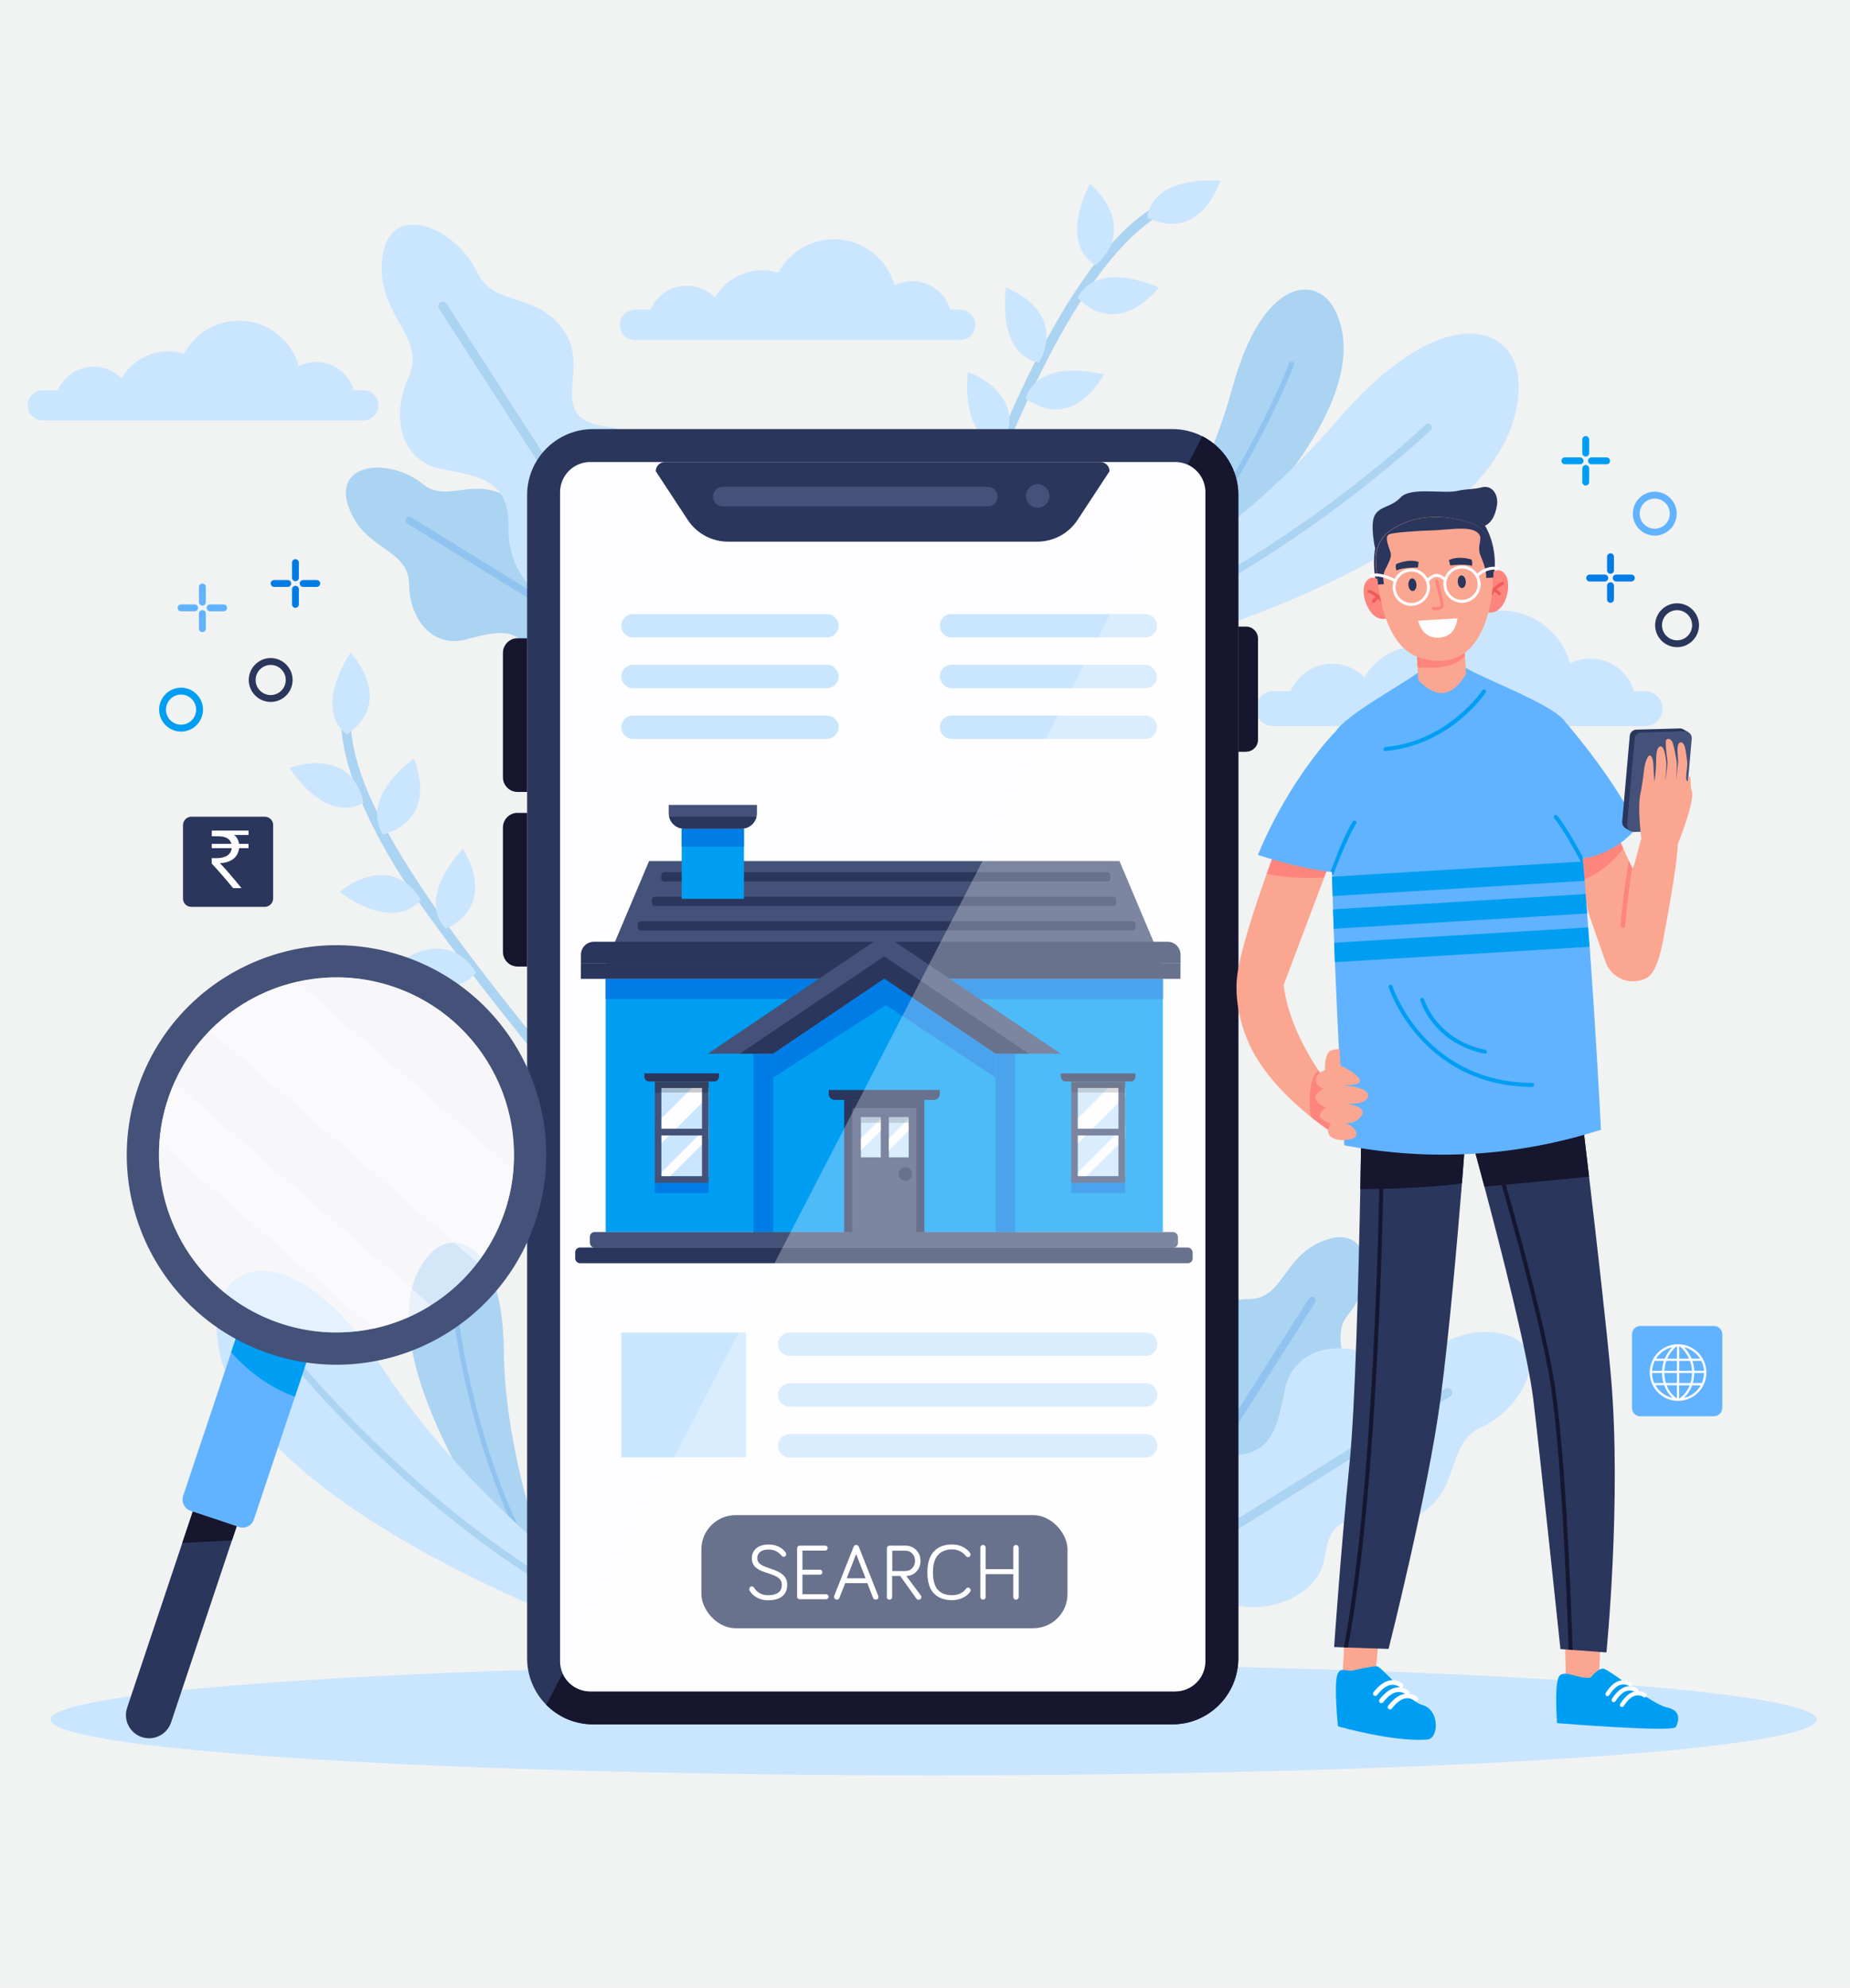 <?xml version="1.0" encoding="UTF-8"?>
<svg id="Layer_1" xmlns="http://www.w3.org/2000/svg" version="1.1" viewBox="0 0 296 318">
  <!-- Generator: Adobe Illustrator 29.5.1, SVG Export Plug-In . SVG Version: 2.1.0 Build 141)  -->
  <defs>
    <style>
      .st0 {
        fill: #007ce6;
      }

      .st1 {
        fill: #445279;
      }

      .st2 {
        fill: #16162f;
      }

      .st3 {
        fill: #90c3ef;
      }

      .st4 {
        fill: #f05b56;
      }

      .st5 {
        opacity: .5;
      }

      .st5, .st6, .st7 {
        fill: #fefdff;
      }

      .st6 {
        opacity: .3;
      }

      .st8 {
        fill: #fd857d;
      }

      .st9 {
        fill: #f1f2f2;
      }

      .st10 {
        fill: #009ef3;
      }

      .st11 {
        fill: #61b3ff;
      }

      .st12 {
        fill: #abd3f2;
      }

      .st13 {
        fill: #cae6fe;
      }

      .st14 {
        fill: #2a365c;
      }

      .st15 {
        fill: #fff;
      }

      .st16 {
        fill: #fba691;
      }

      .st17 {
        opacity: .2;
      }
    </style>
  </defs>
  <g id="Layer_2">
    <rect class="st9" x="-1.33" y="-1.85" width="299" height="321.52"/>
  </g>
  <ellipse class="st13" cx="149.38" cy="275.07" rx="141.29" ry="8.94"/>
  <g>
    <path class="st13" d="M266.01,113.36c0,.76-.31,1.46-.82,1.97-.5.51-1.2.82-1.96.82h-59.55c-1.53,0-2.78-1.25-2.78-2.79,0-.76.31-1.46.82-1.97.5-.51,1.2-.82,1.96-.82h2.81c1.11-2.58,3.68-4.39,6.67-4.39,2.01,0,3.83.82,5.15,2.14,1.75-2.98,4.99-4.97,8.69-4.97,1.02,0,2,.15,2.92.43,1.94-3.64,5.77-6.12,10.18-6.12,5.3,0,9.76,3.58,11.11,8.45.98-.49,2.08-.77,3.25-.77,3.31,0,6.09,2.21,6.97,5.23h1.79c1.53,0,2.78,1.25,2.78,2.79Z"/>
    <path class="st13" d="M60.54,64.84c0,.66-.27,1.26-.71,1.69-.43.44-1.03.71-1.69.71H6.82c-1.32,0-2.4-1.08-2.4-2.4,0-.66.27-1.26.71-1.69.43-.44,1.03-.71,1.69-.71h2.43c.96-2.23,3.17-3.78,5.75-3.78,1.73,0,3.3.71,4.44,1.84,1.51-2.56,4.3-4.29,7.49-4.29.88,0,1.72.13,2.52.37,1.67-3.14,4.97-5.28,8.78-5.28,4.57,0,8.41,3.09,9.57,7.28.84-.42,1.79-.66,2.8-.66,2.85,0,5.25,1.9,6.01,4.51h1.55c1.32,0,2.4,1.08,2.4,2.4Z"/>
    <path class="st13" d="M156.05,51.97c0,.67-.27,1.28-.72,1.72-.44.44-1.05.72-1.71.72h-52.01c-1.34,0-2.43-1.09-2.43-2.43,0-.67.27-1.28.72-1.72.44-.44,1.05-.72,1.71-.72h2.46c.97-2.26,3.21-3.83,5.82-3.83,1.76,0,3.34.72,4.5,1.87,1.53-2.6,4.36-4.34,7.59-4.34.89,0,1.75.13,2.55.38,1.69-3.18,5.04-5.35,8.89-5.35,4.63,0,8.53,3.13,9.7,7.38.85-.43,1.82-.67,2.84-.67,2.89,0,5.32,1.93,6.09,4.57h1.57c1.34,0,2.43,1.09,2.43,2.43Z"/>
  </g>
  <g>
    <g>
      <path class="st14" d="M268.33,96.51c1.94,0,3.51,1.58,3.51,3.51s-1.58,3.51-3.51,3.51-3.51-1.58-3.51-3.51,1.58-3.51,3.51-3.51ZM268.33,97.61c-1.33,0-2.41,1.08-2.41,2.41s1.08,2.41,2.41,2.41,2.41-1.08,2.41-2.41-1.08-2.41-2.41-2.41Z"/>
      <path class="st11" d="M264.76,78.66c1.94,0,3.51,1.58,3.51,3.51s-1.58,3.51-3.51,3.51-3.51-1.58-3.51-3.51,1.58-3.51,3.51-3.51ZM264.76,79.76c-1.33,0-2.41,1.08-2.41,2.41s1.08,2.41,2.41,2.41,2.41-1.08,2.41-2.41-1.08-2.41-2.41-2.41Z"/>
      <g>
        <g>
          <path class="st10" d="M254.08,73.72c0,.3.25.55.55.55h2.43c.3,0,.55-.25.55-.55s-.25-.55-.55-.55h-2.43c-.3,0-.55.25-.55.55Z"/>
          <path class="st10" d="M249.83,73.72c0,.3.25.55.55.55h2.43c.3,0,.55-.25.55-.55s-.25-.55-.55-.55h-2.43c-.3,0-.55.25-.55.55Z"/>
        </g>
        <g>
          <path class="st10" d="M253.17,70.31v2.18c0,.3.25.55.55.55s.55-.25.55-.55v-2.18c0-.3-.25-.55-.55-.55s-.55.25-.55.55Z"/>
          <path class="st10" d="M253.17,74.94v2.18c0,.3.25.55.55.55s.55-.25.55-.55v-2.18c0-.3-.25-.55-.55-.55s-.55.25-.55.55Z"/>
        </g>
      </g>
      <g>
        <g>
          <path class="st0" d="M258.04,92.47c0,.3.25.55.55.55h2.43c.3,0,.55-.25.55-.55s-.25-.55-.55-.55h-2.43c-.3,0-.55.25-.55.55Z"/>
          <path class="st0" d="M253.79,92.47c0,.3.25.55.55.55h2.43c.3,0,.55-.25.55-.55s-.25-.55-.55-.55h-2.43c-.3,0-.55.25-.55.55Z"/>
        </g>
        <g>
          <path class="st0" d="M257.13,89.06v2.18c0,.3.25.55.55.55s.55-.25.55-.55v-2.18c0-.3-.25-.55-.55-.55s-.55.25-.55.55Z"/>
          <path class="st0" d="M257.13,93.7v2.18c0,.3.25.55.55.55s.55-.25.55-.55v-2.18c0-.3-.25-.55-.55-.55s-.55.25-.55.55Z"/>
        </g>
      </g>
    </g>
    <g>
      <path class="st10" d="M32.48,113.52c0,1.94-1.58,3.51-3.51,3.51s-3.51-1.58-3.51-3.51,1.58-3.51,3.51-3.51,3.51,1.58,3.51,3.51ZM31.38,113.52c0-1.33-1.08-2.41-2.41-2.41s-2.41,1.08-2.41,2.41,1.08,2.41,2.41,2.41,2.41-1.08,2.41-2.41Z"/>
      <path class="st14" d="M46.82,108.78c0,1.94-1.58,3.51-3.51,3.51s-3.51-1.58-3.51-3.51,1.58-3.51,3.51-3.51,3.51,1.58,3.51,3.51ZM45.72,108.78c0-1.33-1.08-2.41-2.41-2.41s-2.41,1.08-2.41,2.41,1.08,2.41,2.41,2.41,2.41-1.08,2.41-2.41Z"/>
      <g>
        <g>
          <path class="st0" d="M47.27,93.71c-.3,0-.55.25-.55.55v2.43c0,.3.25.55.55.55s.55-.25.55-.55v-2.43c0-.3-.25-.55-.55-.55Z"/>
          <path class="st0" d="M47.27,89.45c-.3,0-.55.25-.55.55v2.43c0,.3.25.55.55.55s.55-.25.55-.55v-2.43c0-.3-.25-.55-.55-.55Z"/>
        </g>
        <g>
          <path class="st0" d="M50.68,92.79h-2.18c-.3,0-.55.25-.55.55s.25.55.55.55h2.18c.3,0,.55-.25.55-.55s-.25-.55-.55-.55Z"/>
          <path class="st0" d="M46.04,92.79h-2.18c-.3,0-.55.25-.55.55s.25.55.55.55h2.18c.3,0,.55-.25.55-.55s-.25-.55-.55-.55Z"/>
        </g>
      </g>
      <g>
        <g>
          <path class="st11" d="M32.38,97.6c-.3,0-.55.25-.55.55v2.43c0,.3.25.55.55.55s.55-.25.55-.55v-2.43c0-.3-.25-.55-.55-.55Z"/>
          <path class="st11" d="M32.38,93.35c-.3,0-.55.25-.55.55v2.43c0,.3.25.55.55.55s.55-.25.55-.55v-2.43c0-.3-.25-.55-.55-.55Z"/>
        </g>
        <g>
          <path class="st11" d="M35.79,96.69h-2.18c-.3,0-.55.25-.55.55s.25.55.55.55h2.18c.3,0,.55-.25.55-.55s-.25-.55-.55-.55Z"/>
          <path class="st11" d="M31.15,96.69h-2.18c-.3,0-.55.25-.55.55s.25.55.55.55h2.18c.3,0,.55-.25.55-.55s-.25-.55-.55-.55Z"/>
        </g>
      </g>
    </g>
    <path class="st14" d="M43.7,131.99v11.73c0,.75-.61,1.35-1.35,1.35h-11.73c-.51,0-.96-.28-1.19-.7-.02-.05-.05-.09-.06-.14-.02-.07-.05-.14-.07-.21,0,0,0-.01,0-.02s0-.02,0-.03c-.01-.08-.02-.16-.02-.24v-11.73c0-.7.53-1.27,1.21-1.35.05,0,.1,0,.14,0h11.73c.14,0,.27.02.4.06h0c.55.17.95.68.95,1.29Z"/>
    <g>
      <path class="st11" d="M275.57,213.46v11.74c0,.75-.61,1.36-1.36,1.36h-11.75c-.52,0-.96-.28-1.19-.71-.02-.05-.05-.09-.06-.14-.02-.07-.05-.14-.07-.21,0,0,0-.01,0-.02s0-.02,0-.03c-.01-.08-.02-.16-.02-.24v-11.74c0-.71.53-1.28,1.21-1.35.05,0,.1,0,.14,0h11.75c.14,0,.27.02.4.06h0c.55.17.95.68.95,1.29Z"/>
      <path class="st7" d="M268.49,215.04c-2.5,0-4.53,2.03-4.53,4.53s2.03,4.53,4.53,4.53,4.53-2.03,4.53-4.53-2.03-4.53-4.53-4.53ZM268.67,221.24v-1.59h2.05c-.01.56-.09,1.09-.24,1.59h-1.8ZM269.95,223.05c.33-.42.6-.91.79-1.44h1.38c-.58,1.04-1.56,1.77-2.71,2.02.19-.17.38-.37.54-.58ZM270.35,221.6c-.17.45-.4.85-.68,1.21-.43.55-.87.84-1.01.92v-2.12s1.68,0,1.68,0ZM268.67,217.34v-1.93c.05,0,.11,0,.16.01.23.19.94.85,1.42,1.92h-1.58ZM270.65,217.34c-.16-.39-.37-.76-.61-1.11-.18-.25-.37-.49-.57-.71,1.04.25,1.96.91,2.54,1.82h-1.35ZM268.67,219.29v-1.59h1.73c.19.51.29,1.04.31,1.59h-2.04ZM271.08,219.29c-.02-.54-.12-1.07-.29-1.59h1.42c.25.5.4,1.03.43,1.59h-1.56ZM272.65,219.65c-.01.55-.13,1.08-.35,1.59h-1.45c.14-.5.21-1.03.23-1.59h1.57ZM266.16,221.24h-1.49c-.22-.5-.34-1.03-.35-1.59h1.61c.01.56.09,1.09.23,1.59ZM266.76,217.34c.14-.31.31-.61.51-.9.38-.55.76-.9.92-1.03.04,0,.08,0,.12,0v1.93h-1.54ZM268.3,217.7v1.59h-2c.02-.54.13-1.07.31-1.59h1.69ZM264.97,217.34c.59-.93,1.53-1.59,2.59-1.83-.21.22-.41.46-.58.72-.24.35-.45.72-.61,1.11h-1.39ZM268.3,219.65v1.59h-1.76c-.15-.49-.23-1.02-.24-1.59h2ZM264.33,219.29c.04-.56.18-1.09.43-1.59h1.46c-.17.51-.27,1.05-.29,1.59h-1.61ZM266.28,221.6c.19.54.45,1.02.79,1.44.17.22.36.42.56.59-1.16-.25-2.18-1-2.77-2.04h1.42ZM268.3,221.6v2.1c-.28-.17-1.14-.79-1.64-2.1h1.64Z"/>
    </g>
  </g>
  <g>
    <g>
      <path class="st12" d="M181.6,94.53l1.62.53.86.28,2.43.8s36.24-29.32,26.95-46.78c-2.86-5.38-11.5-5.04-16.35,12.93-4.49,16.66-15.52,32.23-15.52,32.23Z"/>
      <path class="st3" d="M183.22,95.06l.86.28c7.28-7.67,12.9-16.72,16.44-23.23,4.21-7.73,6.48-13.63,6.5-13.69.08-.21-.02-.45-.24-.53-.21-.08-.45.02-.53.23-.02.06-2.28,5.92-6.46,13.61-3.56,6.54-9.23,15.67-16.58,23.33Z"/>
    </g>
    <g>
      <path class="st12" d="M87.11,249.1l-1.6.1-.85.05-2.4.15s-26-35.15-13.45-48.82c3.86-4.21,11.63-1.87,11.8,15.59.16,16.19,6.5,32.92,6.5,32.92Z"/>
      <path class="st3" d="M85.51,249.21l-.85.05c-4.8-8.67-7.77-18.22-9.46-24.97-2-8.01-2.67-13.9-2.68-13.96-.02-.21.13-.4.34-.42.21-.02.4.13.42.34,0,.06.67,5.91,2.66,13.87,1.69,6.78,4.69,16.4,9.55,25.09Z"/>
    </g>
    <g>
      <path class="st13" d="M95.14,254.4l-1.86,1.37-.99.73-2.8,2.06s-59.15-22.55-54.53-49.01c1.42-8.15,12.72-11.36,26.56,9.79,12.83,19.61,33.63,35.06,33.63,35.06Z"/>
      <path class="st12" d="M93.27,255.77l-.99.73c-12.63-6.82-23.71-16.14-31.02-23.05-8.69-8.2-14.11-14.86-14.17-14.93-.19-.24-.16-.59.08-.78.24-.19.59-.16.78.08.05.07,5.44,6.68,14.08,14.84,7.36,6.94,18.53,16.33,31.24,23.12Z"/>
    </g>
    <g>
      <path class="st13" d="M173.19,100.17l1.78,1.71.95.9,2.68,2.56s65.62-15.75,64.36-44.35c-.39-8.81-11.89-13.75-29.42,6.72-16.25,18.98-40.35,32.46-40.35,32.46Z"/>
      <path class="st12" d="M174.98,101.88l.95.9c14.29-5.48,27.27-13.82,35.96-20.12,10.31-7.48,16.96-13.78,17.02-13.85.24-.22.25-.6.02-.84-.22-.24-.6-.25-.84-.02-.07.06-6.67,6.32-16.92,13.76-8.73,6.33-21.82,14.73-36.19,20.17Z"/>
    </g>
    <g>
      <path class="st12" d="M55.76,81.03c2.44,7.11,9.62,6.59,9.7,12.44.09,5.85,3.94,10.14,8.94,8.86,5-1.28,8.62-2.5,11.16,3.22,2.54,5.72,10,8.32,12.72,3.62.68-1.17,1.41-2.44,2.12-3.69.2-.34.39-.68.58-1.01.04-.08.09-.15.13-.23,2.88-5.01,1.6-11.44-3.09-14.83-1.9-1.37-4.13-2.09-6.59-1.26-7.71,2.61-5.22-5.35-10-8.48-5.51-3.61-9.92.91-13.73-2.2-5.29-4.32-14.4-3.56-11.96,3.55Z"/>
      <path class="st3" d="M65.19,83.76l35.21,21.72c.2-.34.39-.68.58-1.01l-35.18-21.7c-.27-.17-.63-.08-.8.19-.17.27-.08.63.19.8Z"/>
    </g>
    <g>
      <path class="st13" d="M61.17,41.3c-1.07,9.24,7.22,12.49,4.2,19.07-3.02,6.58-1.01,13.42,5.26,14.66,6.27,1.24,10.96,1.8,10.74,9.55-.21,7.74,6.73,14.63,12.28,10.82,1.38-.95,2.88-1.98,4.34-2.99.4-.28.8-.55,1.19-.82.09-.06.18-.12.27-.19,5.89-4.06,7.89-11.93,4.46-18.21-1.39-2.54-3.49-4.54-6.69-4.92-10-1.19-2.97-8.76-6.65-14.8-4.23-6.97-11.57-4.28-14.16-9.77-3.6-7.65-14.18-11.65-15.25-2.41Z"/>
      <path class="st12" d="M70.25,49.38l27.74,43.04c.4-.28.8-.55,1.19-.82l-27.72-43c-.22-.34-.66-.43-1-.22-.34.22-.43.66-.22,1Z"/>
    </g>
    <g>
      <path class="st12" d="M212.3,198.3c-7.14,2.34-6.72,9.53-12.57,9.53-5.85,0-10.19,3.8-8.98,8.82,1.21,5.02,2.38,8.65-3.37,11.11-5.75,2.46-8.46,9.89-3.79,12.67,1.16.69,2.42,1.44,3.66,2.17.34.2.67.4,1.01.6.08.05.15.09.23.14,4.97,2.94,11.42,1.75,14.87-2.89,1.4-1.88,2.15-4.1,1.35-6.57-2.51-7.74,5.42-5.14,8.61-9.89,3.68-5.46-.78-9.94,2.38-13.69,4.39-5.23,3.75-14.35-3.39-12.01Z"/>
      <path class="st3" d="M209.44,207.7l-22.19,34.91c.34.2.67.4,1.01.6l22.17-34.88c.17-.27.09-.63-.18-.81-.27-.17-.63-.09-.81.18Z"/>
    </g>
    <g>
      <path class="st13" d="M239.46,213.2c-9.23-1.2-12.59,7.06-19.13,3.94-6.54-3.11-13.41-1.19-14.73,5.07-1.33,6.25-1.95,10.93-9.69,10.61-7.74-.32-14.72,6.53-10.99,12.13.93,1.39,1.94,2.9,2.93,4.38.27.4.54.81.81,1.2.06.09.12.18.18.27,3.98,5.94,11.82,8.05,18.15,4.71,2.56-1.35,4.58-3.43,5.01-6.62,1.33-9.99,8.8-2.86,14.89-6.45,7.02-4.14,4.43-11.51,9.96-14.03,7.7-3.5,11.84-14.02,2.61-15.22Z"/>
      <path class="st12" d="M231.25,222.17l-43.41,27.16c.27.4.54.81.81,1.2l43.37-27.14c.34-.21.44-.66.23-1-.21-.34-.66-.44-1-.23Z"/>
    </g>
    <g>
      <path class="st12" d="M93.17,177.61c-9.03-10.4-25.09-30.9-30.04-39.14-6.47-10.76-9.3-19.51-8.42-26.01.06-.43.45-.73.89-.67.43.06.73.46.67.89-1.54,11.37,7.71,27.97,37.68,63.52l-.79,1.42Z"/>
      <path class="st13" d="M58.17,128.4s-5.26,3.96-11.86-5.55c0,0,9.77-3.79,11.86,5.55Z"/>
      <path class="st13" d="M61.32,133.48s-4.25-5.03,4.88-12.15c0,0,4.32,9.54-4.88,12.15Z"/>
      <path class="st13" d="M55.54,117.5s-5.68-3.32.55-13.09c0,0,7.26,7.55-.55,13.09Z"/>
      <path class="st13" d="M67.35,143.9s-3.61,5.51-13.04-1.21c0,0,7.91-6.87,13.04,1.21Z"/>
      <path class="st13" d="M71.35,148.59s-5.06-4.22,2.7-12.81c0,0,5.91,8.65-2.7,12.81Z"/>
      <path class="st13" d="M76.18,155.55s-3.5,5.58-13.06-.96c0,0,7.78-7.01,13.06.96Z"/>
    </g>
    <g>
      <path class="st12" d="M154.7,83.72c4.68-12.95,9.47-23.72,14.25-32.05,6.24-10.89,12.51-17.63,18.61-20.03.4-.16.86.04,1.02.45.16.4-.04.86-.44,1.02-10.67,4.2-22.12,23.02-33.14,54.48l-.29-3.87Z"/>
      <path class="st13" d="M175.32,42.42s-6.02-2.66-.94-13.06c0,0,8.06,6.68.94,13.06Z"/>
      <path class="st13" d="M172.42,47.65s2.32-6.16,12.99-1.66c0,0-6.22,8.42-12.99,1.66Z"/>
      <path class="st13" d="M183.56,34.82s.13-6.58,11.69-5.9c0,0-3.06,10.02-11.69,5.9Z"/>
      <path class="st13" d="M166.26,57.99s-6.57-.46-5.3-11.98c0,0,9.85,3.56,5.3,11.98Z"/>
      <path class="st13" d="M164.11,63.77s1.22-6.47,12.51-3.88c0,0-4.67,9.37-12.51,3.88Z"/>
      <path class="st13" d="M160.39,71.38s-6.57-.34-5.53-11.87c0,0,9.92,3.37,5.53,11.87Z"/>
    </g>
  </g>
  <g>
    <g>
      <path class="st14" d="M198.13,79.2v186.09c0,5.83-4.73,10.56-10.56,10.56h-92.67c-2.93,0-5.58-1.19-7.49-3.12-1.89-1.91-3.07-4.54-3.07-7.44V79.2c0-5.83,4.73-10.56,10.56-10.56h92.67c1.72,0,3.35.41,4.79,1.15,3.43,1.75,5.77,5.31,5.77,9.41Z"/>
      <path class="st2" d="M198.13,79.2v186.09c0,5.83-4.73,10.56-10.56,10.56h-92.67c-2.93,0-5.58-1.19-7.49-3.12l104.96-202.95c3.43,1.75,5.77,5.31,5.77,9.41Z"/>
    </g>
    <g>
      <path class="st2" d="M82.81,102.11h1.53v24.58h-1.53c-1.29,0-2.34-1.05-2.34-2.34v-19.91c0-1.29,1.05-2.34,2.34-2.34Z"/>
      <path class="st2" d="M200.04,100.25h1.25v20.02h-1.25c-1.06,0-1.91-.86-1.91-1.91v-16.19c0-1.06.86-1.91,1.91-1.91Z" transform="translate(399.41 220.51) rotate(180)"/>
      <path class="st2" d="M82.81,130.04h1.53v24.58h-1.53c-1.29,0-2.34-1.05-2.34-2.34v-19.91c0-1.29,1.05-2.34,2.34-2.34Z"/>
    </g>
    <g>
      <path class="st7" d="M192.86,78.74v187.01c0,2.67-2.16,4.83-4.83,4.83h-93.59c-1.99,0-3.7-1.2-4.44-2.92-.25-.59-.39-1.23-.39-1.91V78.74c0-2.67,2.16-4.83,4.83-4.83h93.59c.71,0,1.38.15,1.98.42,1.68.76,2.85,2.45,2.85,4.41Z"/>
      <g>
        <g>
          <path class="st13" d="M183.31,216.9h-56.97c-1.04,0-1.87-.84-1.87-1.87h0c0-1.04.84-1.87,1.87-1.87h56.97c1.04,0,1.87.84,1.87,1.87h0c0,1.04-.84,1.87-1.87,1.87Z"/>
          <path class="st13" d="M183.31,225.02h-56.97c-1.04,0-1.87-.84-1.87-1.87h0c0-1.04.84-1.87,1.87-1.87h56.97c1.04,0,1.87.84,1.87,1.87h0c0,1.04-.84,1.87-1.87,1.87Z"/>
          <path class="st13" d="M183.31,233.15h-56.97c-1.04,0-1.87-.84-1.87-1.87h0c0-1.04.84-1.87,1.87-1.87h56.97c1.04,0,1.87.84,1.87,1.87h0c0,1.04-.84,1.87-1.87,1.87Z"/>
        </g>
        <rect class="st13" x="99.41" y="213.16" width="19.97" height="19.97"/>
        <g>
          <g>
            <path class="st13" d="M132.3,98.23h-31.01c-1.04,0-1.87.84-1.87,1.87h0c0,1.04.84,1.87,1.87,1.87h31.01c1.04,0,1.87-.84,1.87-1.87h0c0-1.04-.84-1.87-1.87-1.87Z"/>
            <path class="st13" d="M132.3,106.35h-31.01c-1.04,0-1.87.84-1.87,1.87h0c0,1.04.84,1.87,1.87,1.87h31.01c1.04,0,1.87-.84,1.87-1.87h0c0-1.04-.84-1.87-1.87-1.87Z"/>
            <path class="st13" d="M132.3,114.47h-31.01c-1.04,0-1.87.84-1.87,1.87h0c0,1.04.84,1.87,1.87,1.87h31.01c1.04,0,1.87-.84,1.87-1.87h0c0-1.04-.84-1.87-1.87-1.87Z"/>
          </g>
          <g>
            <path class="st13" d="M183.26,98.23h-31.01c-1.04,0-1.87.84-1.87,1.87h0c0,1.04.84,1.87,1.87,1.87h31.01c1.04,0,1.87-.84,1.87-1.87h0c0-1.04-.84-1.87-1.87-1.87Z"/>
            <rect class="st13" x="150.37" y="106.35" width="34.76" height="3.75" rx="1.87" ry="1.87"/>
            <path class="st13" d="M183.26,114.47h-31.01c-1.04,0-1.87.84-1.87,1.87h0c0,1.04.84,1.87,1.87,1.87h31.01c1.04,0,1.87-.84,1.87-1.87h0c0-1.04-.84-1.87-1.87-1.87Z"/>
          </g>
        </g>
        <rect class="st14" x="112.22" y="242.38" width="58.58" height="18.09" rx="5.47" ry="5.47"/>
      </g>
      <g>
        <path class="st14" d="M104.92,75.38l5.12,7.79c1.43,2.17,3.85,3.48,6.45,3.48h49.47c2.6,0,5.03-1.31,6.45-3.48l5.12-7.79c0-.81-.66-1.47-1.47-1.47h-69.67c-.81,0-1.47.66-1.47,1.47Z"/>
        <path class="st1" d="M158.04,81.01h-42.39c-.86,0-1.57-.7-1.57-1.57h0c0-.86.7-1.57,1.57-1.57h42.39c.86,0,1.57.7,1.57,1.57h0c0,.86-.7,1.57-1.57,1.57Z"/>
        <path class="st1" d="M167.91,79.34c0,1.04-.84,1.88-1.88,1.88s-1.88-.84-1.88-1.88.84-1.88,1.88-1.88,1.88.84,1.88,1.88Z"/>
      </g>
    </g>
    <g>
      <g>
        <rect class="st10" x="96.91" y="156.59" width="89.15" height="40.51"/>
        <rect class="st0" x="96.91" y="156.59" width="89.15" height="3.22"/>
        <polygon class="st1" points="186.06 154.18 96.91 154.18 103.85 137.75 179.12 137.75 186.06 154.18"/>
        <rect class="st14" x="92.94" y="154.07" width="95.94" height="2.52"/>
        <polygon class="st10" points="160.26 197.09 122.71 197.09 122.71 165.67 141.99 155.2 160.26 164.64 160.26 197.09"/>
        <rect class="st0" x="120.56" y="168.54" width="3.16" height="28.56"/>
        <rect class="st0" x="159.29" y="168.54" width="3.16" height="28.56"/>
        <g>
          <rect class="st14" x="135.06" y="175.95" width="12.84" height="21.2"/>
          <rect class="st1" x="136.35" y="177.24" width="10.26" height="19.91"/>
          <path class="st14" d="M145.96,187.8c0,.59-.48,1.08-1.08,1.08s-1.08-.48-1.08-1.08.48-1.08,1.08-1.08,1.08.48,1.08,1.08Z"/>
          <path class="st14" d="M132.6,174.36h17.77v.63c0,.53-.43.96-.96.96h-15.86c-.53,0-.96-.43-.96-.96v-.63h0Z"/>
          <g>
            <rect class="st13" x="137.75" y="178.7" width="3.17" height="6.44"/>
            <polygon class="st7" points="140.92 178.96 140.92 180.86 137.75 184.03 137.75 182.12 140.92 178.96"/>
            <rect class="st17" x="137.75" y="178.7" width="3.17" height=".91"/>
          </g>
          <g>
            <rect class="st13" x="142.22" y="178.7" width="3.17" height="6.44"/>
            <polygon class="st7" points="145.38 178.96 145.38 180.86 142.22 184.03 142.22 182.12 145.38 178.96"/>
            <rect class="st17" x="142.22" y="178.7" width="3.17" height=".91"/>
          </g>
        </g>
        <path class="st14" d="M95.02,150.65h91.79c1.15,0,2.08.93,2.08,2.08v1.36h-95.94v-1.36c0-1.15.93-2.08,2.08-2.08Z"/>
        <g>
          <polygon class="st1" points="169.73 168.57 164.59 168.55 159.24 168.54 141.48 156.56 123.72 168.54 118.38 168.55 113.23 168.57 141.48 149.52 169.73 168.57"/>
          <polygon class="st14" points="164.59 168.55 159.24 168.54 141.48 156.56 123.72 168.54 118.38 168.55 141.48 152.98 164.59 168.55"/>
        </g>
        <g>
          <g>
            <g>
              <g>
                <rect class="st13" x="105.8" y="174.04" width="7.57" height="14.13"/>
                <polygon class="st7" points="113.37 174.04 110.71 174.04 105.82 178.92 105.82 182.91 113.37 175.36 113.37 174.04"/>
                <polygon class="st7" points="113.37 180.02 105.82 187.57 105.82 188.17 107.21 188.17 113.37 182.01 113.37 180.02"/>
                <path class="st1" d="M104.77,173.01v16.2h8.61v-16.2h-8.61ZM105.8,174.04h6.52v6.53h-6.52v-6.53ZM105.8,188.17v-6.53h6.52v6.53h-6.52Z"/>
              </g>
              <rect class="st17" x="104.77" y="173.1" width="8.61" height="1.67"/>
            </g>
            <path class="st14" d="M103.1,171.7h11.94v.52c0,.44-.35.79-.79.79h-10.36c-.44,0-.79-.35-.79-.79v-.52h0Z"/>
          </g>
          <rect class="st0" x="104.77" y="189.21" width="8.61" height="1.66"/>
        </g>
        <g>
          <g>
            <g>
              <g>
                <rect class="st13" x="172.43" y="174.04" width="7.57" height="14.13"/>
                <polygon class="st7" points="180.01 174.04 177.34 174.04 172.45 178.92 172.45 182.91 180.01 175.36 180.01 174.04"/>
                <polygon class="st7" points="180.01 180.02 172.45 187.57 172.45 188.17 173.84 188.17 180.01 182.01 180.01 180.02"/>
                <path class="st1" d="M171.4,173.01v16.2h8.61v-16.2h-8.61ZM172.43,174.04h6.52v6.53h-6.52v-6.53ZM172.43,188.17v-6.53h6.52v6.53h-6.52Z"/>
              </g>
              <rect class="st17" x="171.4" y="173.1" width="8.61" height="1.67"/>
            </g>
            <path class="st14" d="M169.73,171.7h11.94v.52c0,.44-.35.79-.79.79h-10.36c-.44,0-.79-.35-.79-.79v-.52h0Z"/>
          </g>
          <rect class="st0" x="171.4" y="189.21" width="8.61" height="1.66"/>
        </g>
        <rect class="st14" x="105.8" y="139.52" width="71.85" height="1.49" rx=".45" ry=".45"/>
        <rect class="st14" x="104.3" y="143.45" width="74.3" height="1.49" rx=".45" ry=".45"/>
        <rect class="st14" x="102.06" y="147.37" width="79.61" height="1.49" rx=".45" ry=".45"/>
        <g>
          <g>
            <rect class="st10" x="109.07" y="132.56" width="9.96" height="11.23"/>
            <rect class="st0" x="109.07" y="132.56" width="9.96" height="2.89"/>
          </g>
          <g>
            <path class="st1" d="M121.11,128.76v1.33c0,.19-.02.38-.07.57-.26,1.09-1.23,1.9-2.4,1.9h-9.18c-1.17,0-2.14-.81-2.4-1.9-.04-.18-.07-.37-.07-.57v-1.33h14.11Z"/>
            <path class="st14" d="M121.04,130.66c-.26,1.09-1.23,1.9-2.4,1.9h-9.18c-1.17,0-2.14-.81-2.4-1.9h13.98Z"/>
          </g>
        </g>
        <rect class="st1" x="94.38" y="197.09" width="94.09" height="2.51" rx=".76" ry=".76"/>
        <rect class="st14" x="92.03" y="199.57" width="98.79" height="2.51" rx=".76" ry=".76"/>
      </g>
      <polygon class="st0" points="123.72 168.57 123.72 172.38 141.73 160.79 159.29 172.38 159.24 168.57 141.48 156.59 123.72 168.57"/>
    </g>
    <path class="st6" d="M192.86,78.74v187.01c0,2.67-2.16,4.83-4.83,4.83h-93.59c-1.99,0-3.7-1.2-4.44-2.92l100.01-193.34c1.68.76,2.85,2.45,2.85,4.41Z"/>
  </g>
  <g>
    <path class="st11" d="M30.48,241.68l7.76,2.6c.98.33,2.04-.2,2.37-1.18l6.58-19.66,2.72-8.13-11.31-3.79-1.61,4.82-7.69,22.97c-.33.98.2,2.04,1.18,2.37Z"/>
    <path class="st10" d="M36.98,216.34c2.25,2.5,5.66,5.45,10.2,7.1l2.72-8.13-11.31-3.79-1.61,4.82Z"/>
    <g>
      <path class="st14" d="M37.87,244.16l-.76,2.26-9.74,29.12c-.65,1.94-2.75,2.99-4.69,2.34-1.94-.65-2.99-2.75-2.34-4.69l8.83-26.37,1.68-5.01,7.02,2.35Z"/>
      <polygon class="st2" points="37.87 244.16 37.11 246.42 29.17 246.82 30.84 241.81 37.87 244.16"/>
    </g>
    <g>
      <path class="st1" d="M22.08,173.95c-5.97,17.54,3.41,36.6,20.95,42.57,17.54,5.97,36.6-3.41,42.57-20.95,5.97-17.54-3.41-36.6-20.95-42.57-17.54-5.97-36.6,3.41-42.57,20.95ZM26.95,175.6c5.05-14.83,21.21-22.79,36.04-17.74,14.83,5.05,22.78,21.22,17.74,36.04-5.05,14.83-21.21,22.79-36.04,17.74-14.83-5.05-22.78-21.22-17.74-36.04Z"/>
      <path class="st5" d="M25.51,186.75c1.1,15.62,14.7,27.44,30.33,26.34,1.34-.09,2.65-.28,3.93-.55,3.31-.7,6.4-1.98,9.16-3.72,2.88-1.81,5.4-4.12,7.45-6.8,3.23-4.21,5.29-9.32,5.76-14.84.12-1.45.14-2.92.03-4.41-1.1-15.62-14.7-27.44-30.33-26.34-1.49.1-2.95.32-4.37.65-5.4,1.24-10.17,4-13.89,7.79-2.37,2.41-4.3,5.23-5.69,8.33-1.33,2.98-2.17,6.21-2.4,9.59-.09,1.31-.09,2.63,0,3.97Z"/>
      <path class="st5" d="M33.59,164.85l42.79,37.16c3.23-4.21,5.29-9.32,5.76-14.84l-34.66-30.11c-5.4,1.24-10.17,4-13.89,7.79Z"/>
      <path class="st5" d="M25.5,182.78l34.26,29.76c3.31-.7,6.4-1.98,9.16-3.72l-41.02-35.63c-1.33,2.98-2.17,6.21-2.4,9.59Z"/>
    </g>
  </g>
  <g>
    <g>
      <g>
        <polygon class="st16" points="215.17 261.59 214.81 268.03 220.04 268.15 220.68 261.38 215.17 261.59"/>
        <g>
          <path class="st10" d="M216.88,267.13s2.69-.61,3.43-.57c.74.04,5.46,5.75,7.11,6.14,2.99.7,2.82,5.41.97,5.57-5.33.47-14.32-2.11-14.32-2.11,0,0-.61-6.07-.17-7.95.44-1.88,1.47-.58,2.98-1.08Z"/>
          <g>
            <path class="st7" d="M221.08,272.45c-.1.02-.2,0-.28-.06-.16-.12-.2-.35-.08-.51.04-.05.99-1.35,2.12-1.77,1.51-.56,2.53.37,2.57.41.15.14.16.37.02.52-.14.15-.37.16-.52.02-.03-.03-.74-.66-1.81-.26-.92.34-1.78,1.5-1.79,1.51-.06.08-.14.13-.23.14Z"/>
            <path class="st7" d="M220.11,271.3c-.1.02-.2,0-.28-.06-.16-.12-.2-.35-.08-.51.04-.05.99-1.35,2.12-1.77,1.51-.56,2.53.37,2.57.41.15.14.16.37.02.52-.14.15-.37.16-.52.02-.03-.03-.74-.66-1.81-.26-.93.34-1.78,1.5-1.79,1.51-.06.08-.14.13-.23.15Z"/>
            <path class="st7" d="M222.46,273.45c-.1.02-.2,0-.28-.06-.16-.12-.2-.35-.08-.51.04-.05.99-1.35,2.12-1.77,1.51-.56,2.53.37,2.57.41.15.14.16.37.02.52-.14.15-.37.16-.52.02-.03-.03-.74-.66-1.81-.26-.93.34-1.78,1.5-1.79,1.51-.06.08-.14.13-.23.15Z"/>
          </g>
        </g>
      </g>
      <path class="st14" d="M234.39,183.06s-.11,1.51-.31,4.02c-.05.66-.11,1.4-.17,2.2-.68,8.42-1.99,23.65-3.42,34.46-2.01,15.15-8.32,40.04-8.32,40.04l-6.52-.22-.64-.03-1.55-.05s1.09-15.75,2.47-29.42c.91-9.02,1.46-30.35,1.72-43.83.13-6.95.2-11.81.2-11.81l16.54,4.64Z"/>
      <path class="st2" d="M234.39,183.06s-.11,1.51-.31,4.02c-.05.66-.11,1.4-.17,2.2-3.01.56-11.28.95-16.26.95.13-6.95.2-11.81.2-11.81l16.54,4.64Z"/>
      <path class="st2" d="M221.37,186.98c0,.52-.61,49.61-5.71,76.58l-.64-.03c5.11-26.89,5.71-76.05,5.72-76.56h.64Z"/>
    </g>
    <g>
      <g>
        <polygon class="st16" points="256.06 262.83 255.84 268.64 250.53 268.36 250.41 262.19 256.06 262.83"/>
        <g>
          <path class="st10" d="M254.49,268.37s1.16-1.51,2.06-1.43c.9.08,7.78,5.71,10.15,6.2,2.38.49,1.89,2.24,1.44,3.13-.45.89-19.01-.62-19.01-.62,0,0-.43-5.54.2-7.22.63-1.68,3.28.31,5.15-.07Z"/>
          <g>
            <path class="st7" d="M258.28,272.29c-.08.02-.18.01-.26-.03-.16-.09-.21-.3-.12-.46.03-.05.78-1.31,1.77-1.79,1.31-.64,2.32.11,2.36.15.15.11.17.32.06.47-.11.15-.32.17-.47.06-.03-.02-.73-.53-1.66-.07-.8.39-1.47,1.51-1.48,1.52-.05.08-.12.13-.2.15Z"/>
            <path class="st7" d="M257.29,271.33c-.08.02-.18.01-.26-.03-.16-.09-.21-.3-.12-.46.03-.05.78-1.31,1.76-1.79,1.31-.64,2.32.11,2.36.14.15.11.17.32.06.47-.11.15-.32.17-.47.06-.03-.02-.73-.53-1.66-.07-.81.39-1.47,1.51-1.48,1.52-.05.08-.12.13-.2.15Z"/>
            <path class="st7" d="M259.61,273.07c-.08.02-.18.01-.26-.03-.16-.09-.21-.3-.12-.46.03-.05.78-1.31,1.76-1.79,1.31-.64,2.32.11,2.36.15.15.11.17.32.06.47-.11.15-.32.17-.47.06-.03-.02-.73-.53-1.66-.07-.81.39-1.47,1.51-1.48,1.52-.05.08-.12.13-.2.15Z"/>
          </g>
        </g>
      </g>
      <path class="st14" d="M257.02,264.34l-5.4-.4-.64-.04-1.31-.1s-3.32-31.58-4.35-40c-.9-7.31-5.09-23.73-7.81-33.95-.77-2.9-1.42-5.3-1.85-6.85-.33-1.22-.52-1.91-.52-1.91l18.06-1.75s.05.4.13,1.11c.18,1.46.51,4.26.92,7.78,1.13,9.58,2.84,24.48,3.51,32.07,1.7,19.54-.73,44.04-.73,44.04Z"/>
      <path class="st2" d="M254.25,188.23l-16.74,1.62c-.77-2.9-1.42-5.3-1.85-6.85l17.67-2.55c.18,1.46.51,4.26.92,7.78Z"/>
      <path class="st2" d="M251.62,263.94l-.64-.04c-.31-9.77-1.27-34.16-3.23-44.5-2.46-13.03-8.11-32.01-8.17-32.21l.61-.18c.06.19,5.72,19.2,8.18,32.27,1.97,10.41,2.94,34.91,3.24,44.66Z"/>
    </g>
    <g>
      <path class="st16" d="M252.17,134.23c.35,2.36.72,4.62,1.04,6.52.51,3.06.9,5.16.9,5.16l2.77,7.94c.95,2.72,4.1,3.94,6.63,2.57.04-.02.09-.04.13-.07.92-.71,1.66-2.09,2.34-5.34h0c.02-.28,2.48-12.4,2.5-16.76l-5.61-.53c-.24-.52-1.45,5.71-1.71,5.13-.17-.37-.35-.75-.53-1.14-.3-.64-.61-1.31-.92-1.99-.45-.96-.91-1.95-1.37-2.95-3.43-7.38-7.09-15.2-7.09-15.2-1.18.66-.2,9.15.92,16.66Z"/>
      <path class="st8" d="M252.17,134.23c.35,2.36.72,4.63,1.04,6.52,3.26-1.23,5.35-3.44,6.51-5.03-.45-.96-.91-1.96-1.37-2.95l-6.17,1.47Z"/>
      <path class="st8" d="M259.62,148.44s.04,0,.05,0c.17-.01.32-.15.33-.32.38-4.24.83-7.38,1.15-9.27-.17-.37-.35-.75-.53-1.14-.3,1.66-.87,5.21-1.33,10.34-.02.2.13.37.32.39Z"/>
      <path class="st11" d="M261.94,132.31s-.68.92-1.91,1.96c-1.49,1.26-4.27,2.87-7.1,3.07-2.72-8.53-3.57-19.28-2.75-22.13,1.4,1.53,8.54,10.06,11.76,17.1Z"/>
      <g>
        <path class="st14" d="M260.02,132.46l.09.05.76.43.18-.32,6.57-.18c.55-.01,1.01-.44,1.06-1l1.21-13.72c0-.07,0-.14,0-.2l.25-.39-.79-.45-.03-.02h-.02c-.16-.09-.34-.14-.52-.13l-6.96.19c-.55.01-1.01.44-1.06,1l-1.21,13.72c-.04.42.17.8.49,1.01Z"/>
        <path class="st1" d="M261.45,133.09l6.96-.19c.55-.02,1.01-.44,1.06-1l1.21-13.72c.06-.65-.47-1.21-1.12-1.19l-6.96.19c-.55.02-1.01.44-1.06,1l-1.21,13.72c-.06.65.47,1.21,1.12,1.19Z"/>
      </g>
      <path class="st16" d="M270.15,124.19c.65.07.11,1.02.54,2.35.53,1.65-2.22,8.45-2.22,8.45-2.67,1.21-5.87-.91-5.87-.91,0,0-.69-5.18-.05-7.52,0,0,.38-2.09.49-3.32.11-1.22.65-2.62,1.04-2.37.39.25.48,1.24.49,2,0,.76.16,2.2.16,2.2,0,0,.21-1.79.24-2.77.03-.98-.04-2.55.56-2.86.75-.39.97,1.71,1.07,2.47.1.76-.2,3.12-.2,3.12,0,0,.51-2.65.38-3.44-.13-.79-.29-2.32-.25-2.97.04-.65.87-.54,1.12.26.25.8.54,2.41.61,2.94.09.69-.08,2.97-.08,2.97,0,0,.33-2.6.31-3.29-.02-.56-.19-1.66,0-2.31.2-.64.97-.77,1.22.92.25,1.69.29,1.89.24,2.4-.08.89-.24,1.88-.13,2.25.05.18.26.19.26.19l.07-.78Z"/>
    </g>
    <g>
      <path class="st11" d="M256.12,180.74c-13.45,4.28-27.13,5.1-41.03,2.48-.27-3.78-.97-16.21-1.5-29.3-.02-.43-.04-.87-.05-1.3-.01-.35-.03-.7-.04-1.05-.01-.25-.02-.5-.03-.76,0-.12,0-.23-.01-.35-.01-.34-.02-.69-.04-1.03-.01-.29-.03-.57-.04-.86,0-.04,0-.08,0-.12,0-.04,0-.07,0-.11-.01-.3-.02-.6-.03-.9,0-.06,0-.12,0-.17-.01-.36-.03-.72-.04-1.08-.01-.25-.02-.49-.03-.73,0-.1,0-.2,0-.3-.01-.28-.02-.55-.03-.83,0-.08,0-.17,0-.25,0-.25-.01-.5-.02-.76,0-.11,0-.21,0-.32-.01-.36-.03-.72-.03-1.07-.01-.35-.02-.69-.03-1.03,0-.23-.02-.46-.02-.68-.02-.49-.03-.98-.04-1.47-.29-11.21-.25-20.42.55-21.67,1.87-2.92,10.9-7.62,13.63-9.79l.03.45s1.92,2.25,3.92,1.95c1.81-.26,3.08-2.46,3.29-2.86,1.48.91,4.85,2.33,8.12,3.86,3.27,1.53,6.46,3.16,7.56,4.5.94,1.15,2,10.12,2.96,21.14v.04c.02.21.04.41.06.62v.03c.01.16.03.32.04.48,0,.1.02.2.02.3.02.22.04.45.06.68.03.34.06.68.09,1.03.03.35.05.71.09,1.07,0,.11.02.21.03.32.02.25.04.5.06.75,0,.08.01.17.02.25.02.27.04.55.06.82l.02.3c.02.24.04.49.06.73.03.36.05.72.08,1.08,0,.06,0,.11.01.17.02.3.04.6.07.9,0,.04,0,.07,0,.11,0,.04,0,.08,0,.12.02.28.04.57.07.85.03.34.05.68.08,1.03,0,.11.02.23.03.34.02.25.04.5.06.76.03.35.05.7.08,1.04.03.43.06.87.09,1.3.93,13.03,1.62,25.46,1.8,29.28Z"/>
      <g>
        <path class="st10" d="M253.51,140.91l-40.31,2.44c0-.11,0-.21,0-.32-.01-.36-.03-.72-.03-1.07-.01-.35-.02-.69-.03-1.03,0-.23-.02-.46-.02-.68l40.15-2.43c.02.22.04.45.06.68.03.34.06.68.09,1.03.03.35.05.71.09,1.07,0,.11.02.21.03.32Z"/>
        <path class="st10" d="M253.92,146.13l-40.54,2.45s0-.08,0-.12c0-.04,0-.07,0-.11-.01-.3-.02-.6-.03-.9,0-.06,0-.12,0-.17-.01-.36-.03-.72-.04-1.08-.01-.25-.02-.49-.03-.73l40.41-2.44c.02.24.04.49.06.73.03.36.05.72.08,1.08,0,.06,0,.11.01.17.02.3.04.6.07.9,0,.04,0,.07,0,.11,0,.04,0,.08,0,.12Z"/>
        <path class="st10" d="M254.31,151.46l-40.73,2.46c-.02-.43-.04-.87-.05-1.3-.01-.35-.03-.7-.04-1.05-.01-.25-.02-.5-.03-.76l40.62-2.45c.02.25.04.5.06.76.03.35.05.7.08,1.04.03.43.06.87.09,1.3Z"/>
      </g>
      <path class="st10" d="M248.67,130.88c1.27,1.52,3.21,5.02,4.08,6.63.12.22.22.41.29.55.1.19.15.29.16.3.03.06.07.1.12.13-.03-.33-.05-.66-.08-.98-.01-.16-.03-.32-.04-.48v-.03c-.18-.33-.39-.72-.63-1.14-.99-1.77-2.39-4.16-3.41-5.39-.11-.13-.31-.15-.45-.04-.13.11-.15.31-.04.45Z"/>
      <path class="st10" d="M221.7,120.14s0,0,.01,0c5.43-.5,9.49-3.02,11.94-5.04,2.65-2.19,4.01-4.24,4.06-4.32.1-.15.06-.34-.09-.44-.15-.1-.34-.06-.44.09-.05.08-5.46,8.15-15.53,9.08-.17.02-.3.17-.29.35.02.17.16.3.34.29Z"/>
      <path class="st10" d="M245.17,173.88c.17-.01.3-.15.3-.32,0-.18-.14-.32-.32-.32-8.96-.05-14.56-4.25-17.68-7.76-3.39-3.82-4.67-7.69-4.68-7.73-.05-.17-.23-.26-.4-.2-.17.05-.26.23-.2.4.05.16,1.33,4.01,4.8,7.93,3.2,3.62,8.96,7.95,18.17,8,0,0,.01,0,.02,0Z"/>
      <path class="st10" d="M237.61,168.57c.14,0,.26-.11.29-.25.04-.17-.08-.34-.25-.38-7.88-1.63-9.77-8.02-9.79-8.08-.05-.17-.22-.27-.39-.22-.17.05-.27.22-.22.39.02.07.5,1.74,2.01,3.63,1.39,1.74,3.95,4.01,8.27,4.9.03,0,.06,0,.08,0Z"/>
    </g>
    <path class="st10" d="M216.99,131.75c-1.08,1.66-2.58,5.36-3.25,7.08-.09.23-.17.43-.22.58-.08.2-.12.31-.12.32-.05.12-.16.2-.28.21h0c0-.16-.01-.32-.02-.48-.09,0-.19.01-.28.01.04-.1.13-.33.25-.66.16-.42.38-.99.65-1.64.76-1.88,1.87-4.42,2.74-5.76.1-.15.29-.19.44-.09.15.09.19.29.09.44Z"/>
    <g>
      <path class="st14" d="M220.02,87.74s-.9-3.98,0-5.41c.89-1.43,2.51-1.11,4.12-2.79,1.61-1.68,6.88-.48,9.13-1.03,1.24-.3,2.57-.21,3.78-.54,1.73-.46,2.77,1.22,2.45,2.96-.2,1.1-.65,2.77-2.2,3.29,0,0-15.25-1.84-17.27,3.52Z"/>
      <path class="st14" d="M219.87,90.97c.35,5.83,4.18,9.63,10.01,9.27,5.83-.35,9.63-4.92,9.28-10.74-.35-5.83-4.07-10.03-9.9-9.68-6.99.42-9.74,5.32-9.39,11.15Z"/>
      <g>
        <path class="st8" d="M221.33,93.4s-1.75-2.06-2.85-.2c-1.1,1.86.92,7.03,3.79,5.56l-.95-5.36Z"/>
        <path class="st4" d="M221.54,97.17c-.11,0-.21-.06-.25-.17-.56-1.6-2.28-2.16-2.3-2.16-.13-.04-.2-.18-.16-.31.04-.13.18-.2.31-.16.08.03,1.98.63,2.62,2.48.05.13-.02.27-.15.32-.02,0-.04.01-.07.01Z"/>
        <path class="st4" d="M219.78,96.46s-.09,0-.14-.03c-.12-.07-.16-.22-.1-.34.01-.02.28-.49.89-.81.12-.06.27-.02.34.11.06.12.02.27-.11.34-.47.25-.68.61-.69.61-.04.08-.12.12-.2.13Z"/>
      </g>
      <g>
        <path class="st8" d="M238.01,92.4s1.49-2.26,2.8-.54c1.31,1.71-.07,7.09-3.1,5.98l.3-5.43Z"/>
        <path class="st4" d="M238.26,96.16c.11,0,.2-.08.23-.2.36-1.66,2-2.42,2.02-2.42.13-.06.18-.2.12-.33-.06-.13-.2-.18-.33-.13-.08.03-1.89.87-2.3,2.77-.03.13.06.27.19.3.02,0,.05,0,.07,0Z"/>
        <path class="st4" d="M239.92,95.24s.09-.02.13-.05c.11-.08.14-.24.05-.35-.01-.02-.34-.46-.98-.7-.13-.05-.27.02-.32.15-.05.13.02.27.15.32.5.19.75.52.75.53.05.07.13.11.22.1Z"/>
      </g>
      <path class="st16" d="M234.25,102.53l.32,5.24s-1.4,2.76-3.51,3.07c-2.1.31-4.13-2.06-4.13-2.06l-.33-5.43,7.65-.83Z"/>
      <path class="st8" d="M234.25,102.53l.14,2.33c-1.32,1.66-3.82,2.21-7.58,1.88l-.2-3.38,7.65-.83Z"/>
      <path class="st16" d="M220.46,93.36c.04.3.08.61.13.92.13.78.28,1.57.47,2.36,0,.03.01.05.02.08.94,3.82,2.75,7.53,6.23,8.54,7.89,2.29,10.25-4.5,11.12-8.43.1-.44.18-.92.24-1.44,0-.02,0-.04,0-.07.07-.58.13-1.19.17-1.83.03-.47.05-.94.07-1.42.04-1.16.05-2.32.03-3.35-.03-2.35-1.57-4.43-3.82-5.14-3.24-1.03-8.11-1.7-12.52,1.16-1.63,1.06-2.58,2.89-2.5,4.83.04,1.07.14,2.38.33,3.78Z"/>
      <path class="st14" d="M226.63,93.5c.03.56-.23,1.03-.58,1.05-.36.02-.67-.41-.71-.97-.03-.56.23-1.03.58-1.05.36-.02.67.41.71.97Z"/>
      <path class="st14" d="M234.53,93.02c.03.56-.23,1.03-.58,1.05-.36.02-.67-.41-.71-.97-.03-.56.23-1.03.58-1.05.36-.02.67.41.71.97Z"/>
      <path class="st14" d="M235.44,89.51s-2.08-.68-3.61.09l.21.86s2.29-.33,3.47.07c.08-.34.08-.68-.07-1.02Z"/>
      <path class="st14" d="M223.38,90.24s1.98-.93,3.59-.34l-.1.88s-2.31-.06-3.44.48c-.12-.33-.16-.67-.05-1.02Z"/>
      <path class="st8" d="M230.21,97.59c-.41.08-.85,0-.92-.02-.13-.03-.22-.16-.19-.3.03-.13.16-.22.29-.19.24.05.8.09,1-.09.04-.03.09-.1.08-.25-.07-.87-.83-3.7-.84-3.73-.04-.13.04-.27.18-.31.13-.04.27.04.31.18.03.12.78,2.9.86,3.82.03.35-.12.55-.25.66-.14.12-.32.19-.51.23Z"/>
      <path class="st7" d="M226.89,99.29c.27,1.01,1.06,2.86,3.34,2.72,2.28-.14,2.82-1.9,2.97-3.1l-6.31.38Z"/>
      <path class="st14" d="M238.92,92.39l-1.13.07c.06-1.14-.44-2.49-.83-3.38-.9-2.02.69-3.03-.7-3.99-1.39-.96-4.67-.31-6.97-.25-2.32.06-6.03.32-6.92.59-.89.26-.31,1.73.1,2.88.4,1.14-.96,2.51-1.13,3.73-.05.35,0,.86.09,1.41l-.94.06c-.2-1.46-.3-2.82-.35-3.93-.08-1.94.87-3.77,2.5-4.83,4.4-2.86,9.28-2.19,12.52-1.16,2.25.71,3.79,2.79,3.82,5.14.01,1.12,0,2.39-.04,3.66Z"/>
      <g>
        <path class="st7" d="M230.95,93.64c-.1-1.64,1.15-3.05,2.79-3.15,1.64-.1,3.05,1.15,3.15,2.79.1,1.64-1.15,3.05-2.79,3.15-1.64.1-3.05-1.15-3.15-2.79ZM231.41,93.61c.08,1.38,1.28,2.44,2.66,2.35s2.44-1.28,2.35-2.66-1.28-2.44-2.66-2.35c-1.38.08-2.44,1.28-2.35,2.66Z"/>
        <path class="st7" d="M222.84,94.13c-.1-1.64,1.15-3.05,2.79-3.15,1.64-.1,3.05,1.15,3.15,2.79.1,1.64-1.15,3.05-2.79,3.15-1.64.1-3.05-1.15-3.15-2.79ZM223.3,94.1c.08,1.38,1.28,2.44,2.66,2.35,1.38-.08,2.44-1.28,2.35-2.66-.08-1.38-1.28-2.44-2.66-2.35-1.38.08-2.44,1.28-2.35,2.66Z"/>
        <path class="st7" d="M236.33,92.35c.06,0,.12-.03.16-.08h0s1.28-1.4,3.08-1.1c.13.02.25-.06.27-.19.02-.13-.06-.25-.19-.27-2.05-.35-3.44,1.18-3.5,1.25-.09.1-.08.24.02.33.05.04.11.06.17.06Z"/>
        <path class="st7" d="M223.23,93.14c.08,0,.15-.05.19-.12.06-.11.02-.25-.09-.32-.09-.05-2.27-1.28-4.04-.88-.12.03-.2.15-.17.28s.15.2.28.17c1.59-.36,3.69.82,3.71.83.04.02.09.03.13.03Z"/>
        <path class="st7" d="M228.57,93.11s.51-.78,1.23-.83c.72-.04,1.26.67,1.26.68l.37-.28s-.69-.92-1.66-.86c-.96.06-1.57,1-1.6,1.04l.39.25Z"/>
      </g>
    </g>
    <g>
      <path class="st16" d="M215.94,177.7l-2.62,3.58s-1.52-.95-3.58-2.61h-.01c-3.14-2.52-7.54-6.65-9.79-11.51-2.81-6.07-1.99-10.99-1.99-10.99.37-3.6,2.78-10.92,4.71-16.35.7-1.97,1.34-3.69,1.79-4.9l5.87,1.35,2.51,1.55-.96,2.55-6.48,17.18c.57,5.04,3.12,9.99,5.58,13.72,2.54,3.87,4.98,6.44,4.98,6.44Z"/>
      <path class="st8" d="M215.94,177.7l-2.62,3.58s-1.52-.95-3.58-2.61h-.01c-.45-2.72-.18-6.55,1.24-7.41,2.54,3.87,4.98,6.44,4.98,6.44Z"/>
      <path class="st16" d="M214.54,173.56c.53.03,3.34.17,3.04-.79-.34-1.06-3.1-2.31-3.1-2.31,0,0-.02-.05.01-.13l-.03-.23-.12-2.28c-.53,0-1.02.11-1.29.19-1.21.37-1.05,3.15-1.05,3.15,0,0-1.53.55-1.47,1.66.06,1.12,1.29,1.29,1.29,1.29,0,0-1.68.84-1.29,1.79.39.95,1.67,1.23,1.67,1.23,0,0-1.44.95-.94,1.62s1.68,1.01,1.68,1.01c0,0-1.01,1.36.02,2.1,1.02.74,2.53.58,3.49.25.97-.34.8-1.57-1.1-2.46,0,0,1.68.17,2.52-1.23.7-1.17-1.09-1.67-2.61-1.87,1.2.08,3.26.05,3.61-1.09.46-1.5-3.68-1.85-4.33-1.9Z"/>
      <path class="st8" d="M212.82,137.81l-.96,2.55c-1.95.12-5.43.18-9.2-.54.7-1.97,1.34-3.69,1.79-4.9l5.87,1.35,2.51,1.55Z"/>
      <path class="st11" d="M213.62,117.09s-7.14,7.17-12.36,19.67c4.09,1.32,7.96,2.26,11.55,2.7.47-.83,2.35-6.18,3.76-10.03l-2.95-12.34Z"/>
    </g>
  </g>
  <g>
    <path class="st15" d="M119.89,254.19c0-.12.04-.21.11-.29.08-.08.17-.12.29-.12.16,0,.28.07.36.21.22.36.52.65.9.87.38.22.83.33,1.36.33.7,0,1.24-.14,1.62-.42s.56-.7.56-1.26c0-.25-.05-.48-.16-.67-.11-.19-.26-.35-.44-.48-.19-.13-.4-.24-.64-.34-.24-.1-.49-.19-.76-.28s-.53-.17-.79-.26-.52-.2-.76-.32-.45-.27-.64-.43c-.19-.16-.33-.37-.44-.62-.11-.25-.16-.54-.16-.86,0-.62.23-1.14.69-1.55.46-.41,1.13-.62,2.01-.62.6,0,1.13.12,1.6.35.47.23.85.55,1.12.96.05.07.07.16.07.24,0,.12-.04.21-.11.29-.08.08-.17.12-.29.12-.14,0-.25-.05-.33-.16-.54-.67-1.22-1-2.06-1-.62,0-1.09.13-1.39.39-.3.26-.45.59-.45.99,0,.22.05.42.16.6.11.18.26.32.44.44s.4.23.64.32c.24.1.49.19.76.28s.53.18.79.28c.26.1.52.21.76.35s.45.29.64.47.33.39.44.65c.11.26.16.55.16.88,0,.79-.26,1.4-.79,1.83s-1.28.64-2.26.64c-.69,0-1.29-.15-1.82-.45s-.91-.67-1.14-1.11c-.04-.08-.06-.16-.06-.23Z"/>
    <path class="st15" d="M127.54,255.37v-7.69c0-.12.04-.22.12-.3.08-.08.18-.12.3-.12h4.08c.11,0,.2.04.28.11.08.08.11.17.11.28s-.04.2-.11.28c-.08.08-.17.12-.28.12h-3.65v3.06h2.8c.11,0,.2.04.28.12.08.08.11.17.11.28s-.04.2-.11.28c-.08.08-.17.11-.28.11h-2.8v3.13h3.78c.11,0,.2.04.28.12.08.08.12.17.12.28s-.04.2-.12.28c-.08.08-.17.12-.28.12h-4.22c-.12,0-.22-.04-.3-.13-.08-.08-.12-.19-.12-.31Z"/>
    <path class="st15" d="M133.44,255.47c0-.08.01-.14.04-.19l3.1-7.84c.08-.19.21-.29.41-.29s.34.1.42.29l3.1,7.84c.02.06.04.13.04.19,0,.12-.04.22-.12.3-.08.08-.19.12-.32.12-.21,0-.35-.1-.42-.29l-.92-2.34h-3.54l-.92,2.33c-.07.2-.21.3-.42.3-.12,0-.22-.04-.31-.13-.08-.08-.13-.18-.13-.3ZM135.48,252.48h3.01l-1.51-3.88-1.5,3.88Z"/>
    <path class="st15" d="M141.9,255.47v-7.79c0-.12.04-.22.12-.3.08-.08.18-.12.3-.12h2.53c.7,0,1.28.23,1.74.7.46.47.69,1.04.69,1.73s-.21,1.23-.63,1.69-.97.71-1.64.74l2.32,3.1c.06.07.09.16.09.27,0,.12-.04.22-.13.3-.09.08-.19.12-.31.12-.16,0-.29-.07-.37-.2l-2.58-3.6h-1.29v3.37c0,.12-.04.22-.13.3-.08.08-.19.12-.31.12s-.22-.04-.3-.12c-.08-.08-.12-.18-.12-.3ZM142.76,251.32h2.12c.44,0,.8-.16,1.09-.47.29-.32.43-.7.43-1.16s-.15-.86-.44-1.17c-.29-.31-.67-.46-1.12-.46h-2.08v3.28Z"/>
    <path class="st15" d="M148.38,251.53c0-1.48.35-2.59,1.04-3.34.69-.75,1.67-1.12,2.92-1.12.6,0,1.15.12,1.65.36.5.24.91.57,1.21.99.06.08.09.17.09.27,0,.12-.04.21-.12.29-.08.08-.17.12-.29.12-.13,0-.24-.06-.33-.17-.23-.31-.54-.57-.93-.77-.39-.2-.82-.3-1.28-.3-.99,0-1.75.31-2.28.92-.53.61-.79,1.53-.79,2.75s.26,2.21.78,2.79c.52.58,1.29.87,2.3.87.44,0,.86-.09,1.26-.26.39-.18.71-.43.95-.78.08-.11.19-.17.33-.17.12,0,.21.04.29.12.08.08.12.18.12.29,0,.09-.03.17-.07.24-.28.41-.68.73-1.21.98s-1.08.37-1.67.37c-1.27,0-2.25-.36-2.94-1.09-.68-.72-1.03-1.84-1.03-3.36Z"/>
    <path class="st15" d="M156.85,255.47v-7.89c0-.12.04-.22.12-.3s.18-.13.3-.13.22.04.31.13c.08.09.13.19.13.3v3.44h4.42v-3.44c0-.12.04-.22.12-.3.08-.09.18-.13.3-.13s.22.04.31.13.13.19.13.3v7.89c0,.12-.04.22-.13.3-.08.08-.19.13-.31.13s-.22-.04-.3-.13c-.08-.08-.12-.18-.12-.3v-3.66h-4.42v3.66c0,.12-.04.22-.13.3s-.19.13-.31.13-.22-.04-.3-.13c-.08-.08-.12-.18-.12-.3Z"/>
  </g>
  <path class="st15" d="M39.76,133.57h-2.3c.4.32.7.78.78,1.42h1.52v.7h-1.51c-.14,1.42-1.27,2.33-3.06,2.39,1.09,1.13,2.28,2.56,3.45,3.99h-1.34c-1.09-1.31-2.11-2.53-3.42-3.92v-.87h.77c1.51,0,2.32-.63,2.42-1.59h-3.18v-.7h3.14c-.2-.81-.94-1.21-2.15-1.21h-.99v-.91h5.88v.7Z"/>
</svg>